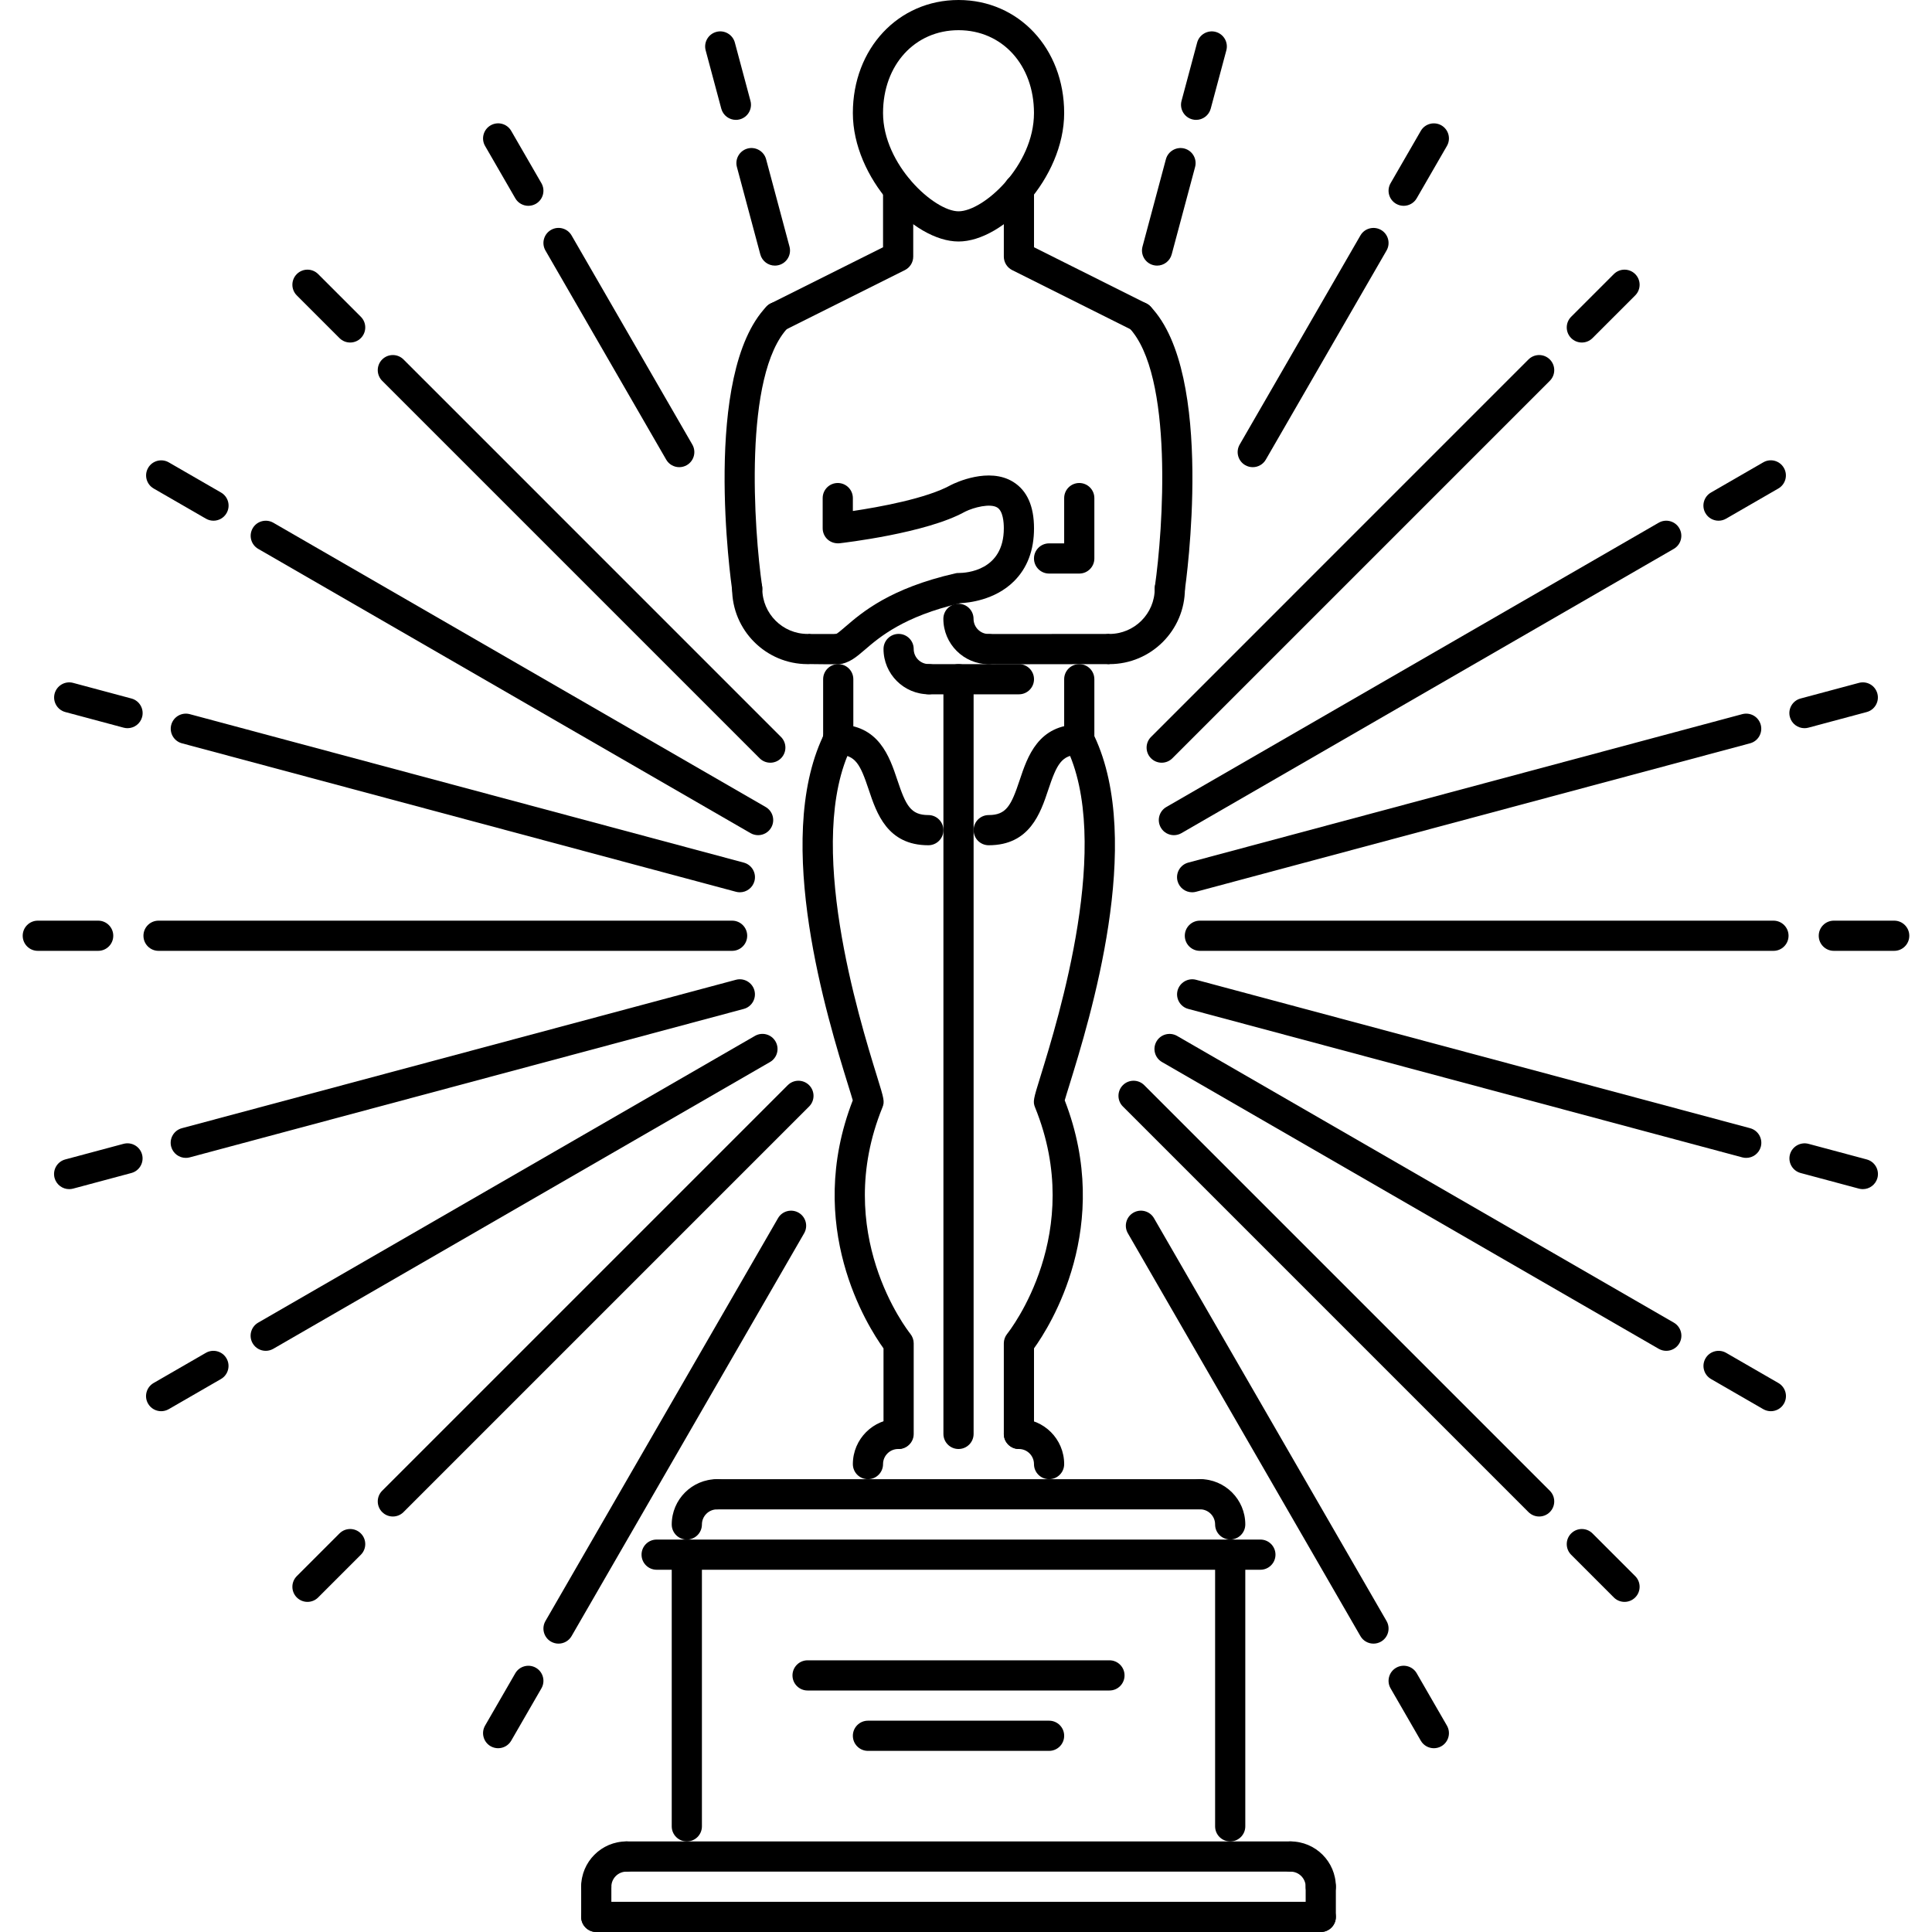 <?xml version="1.0" encoding="UTF-8"?> <!-- Generator: Adobe Illustrator 19.0.0, SVG Export Plug-In . SVG Version: 6.00 Build 0) --> <svg xmlns="http://www.w3.org/2000/svg" xmlns:xlink="http://www.w3.org/1999/xlink" id="Capa_1" x="0px" y="0px" viewBox="0 0 512 512" style="enable-background:new 0 0 512 512;" xml:space="preserve"> <g> <g> <path d="M254.023,0c-15.968,0-28.007,12.879-28.008,29.953c0,17.215,16.039,34.047,28.008,34.047 c11.961,0,27.993-16.832,27.992-34.047C282.015,12.879,269.984,0,254.023,0z M254.023,56c-6.414,0-20.008-12.324-20.008-26.047 C234.015,17.234,242.429,8,254.023,8c11.586,0,19.993,9.234,19.992,21.953C274.015,43.941,260.609,56,254.023,56z"></path> </g> </g> <g> <g> <path d="M268.486,127.696c-6.414-3.965-15.274,0.226-16.422,0.812c-6.469,3.621-19.274,5.906-26.047,6.914V132 c0-2.211-1.789-4-4-4s-4,1.789-4,4v8c0,1.14,0.484,2.222,1.336,2.984c0.843,0.754,1.984,1.082,3.109,0.992 c0.937-0.11,23.094-2.661,33.328-8.395c2.32-1.133,6.625-2.242,8.5-1.078c1.507,0.941,1.734,3.848,1.734,5.496 c0,11.258-9.976,11.848-11.953,11.852c-0.344-0.027-0.625,0.032-0.93,0.102c-17.273,3.942-24.687,10.325-29.117,14.137 c-0.883,0.758-1.968,1.692-2.445,1.934c-2.102,0.23-3.672,2.066-3.555,4.199c0.117,2.129,1.883,3.777,3.992,3.777 c0.07,0,0.148-0.004,0.22-0.008c2.711-0.149,4.703-1.86,7-3.84c3.844-3.3,10.243-8.804,25.305-12.312 c2.015-0.086,9.07-0.742,14.148-5.777c3.539-3.503,5.336-8.234,5.336-14.062C274.025,134.106,272.166,129.969,268.486,127.696z"></path> </g> </g> <g> <g> <path d="M286.016,128c-2.211,0-4,1.789-4,4v12h-4c-2.211,0-4,1.789-4,4s1.789,4,4,4h8c2.211,0,4-1.789,4-4v-16 C290.016,129.789,288.227,128,286.016,128z"></path> </g> </g> <g> <g> <path d="M254.016,176c-2.211,0-4,1.789-4,4v200c0,2.211,1.789,4,4,4c2.211,0,4-1.789,4-4V180 C258.016,177.789,256.227,176,254.016,176z"></path> </g> </g> <g> <g> <path d="M283.374,287.625c5.477-17.703,19.93-64.418,6.641-92.547V180c0-2.211-1.789-4-4-4s-4,1.789-4,4v16 c0,0.621,0.149,1.234,0.422,1.789c12.578,25.153-1.937,72.055-6.703,87.477c-1.867,6.031-2.063,6.664-1.422,8.234 c13.477,33.188-6.555,58.922-7.414,60c-0.563,0.711-0.875,1.594-0.875,2.5v24c0,2.211,1.789,4,4,4s4-1.789,3.999-4v-22.671 c4.219-5.852,21.094-32.344,8.141-65.727C282.405,290.734,282.827,289.383,283.374,287.625z"></path> </g> </g> <g> <g> <path d="M241.266,353.5c-0.86-1.078-20.899-26.812-7.422-60c0.64-1.57,0.445-2.203-1.422-8.234 c-4.765-15.422-19.281-62.325-6.703-87.477c0.274-0.555,0.422-1.168,0.422-1.789v-16c0-2.211-1.789-4-4-4s-4,1.789-4,4v15.078 c-13.289,28.129,1.164,74.844,6.641,92.547c0.547,1.758,0.969,3.11,1.211,3.977c-12.954,33.382,3.929,59.875,8.148,65.734V380 c0,2.211,1.789,4,4,4s4-1.789,4-4v-24C242.141,355.094,241.828,354.211,241.266,353.5z"></path> </g> </g> <g> <g> <path d="M270.024,376c-2.211,0-4,1.789-4,4s1.789,4,4,4c2.203,0,3.992,1.797,3.992,4c0,2.211,1.789,4,4,4s4-1.789,4-4 C282.016,381.383,276.633,376,270.024,376z"></path> </g> </g> <g> <g> <path d="M238.016,376c-6.617,0-12,5.383-12,12c0,2.211,1.789,4,4,4s4-1.789,4-4c0-2.203,1.797-4,4-4c2.211,0,4-1.789,4-4 S240.227,376,238.016,376z"></path> </g> </g> <g> <g> <path d="M270.023,176H246.14c-2.211,0-4,1.789-4,4s1.789,4,4,4h23.883c2.211,0,4-1.789,4-4S272.234,176,270.023,176z"></path> </g> </g> <g> <g> <path d="M246.141,175.992c-2.203,0-4-1.793-4-4c0-2.211-1.789-4-4-4s-4,1.789-4,4c0,6.617,5.383,12,12,12c2.211,0,4-1.789,4-4 S248.352,175.992,246.141,175.992z"></path> </g> </g> <g> <g> <path d="M262.016,168.023c-2.211,0-4.016-1.804-4.016-4.023c0-2.211-1.789-4-4-4c-2.211,0-4,1.789-4,4 c0,6.628,5.391,12.023,12.016,12.023c2.211,0,4-1.789,4-4S264.227,168.023,262.016,168.023z"></path> </g> </g> <g> <g> <path d="M303.805,80.422l-29.781-14.895V50.164c0-2.211-1.789-4-4-4s-4,1.789-4,4V68c0,1.516,0.859,2.898,2.211,3.578l31.992,16 c0.578,0.285,1.187,0.422,1.789,0.422c1.461,0,2.875-0.809,3.578-2.211C306.578,83.813,305.782,81.41,303.805,80.422z"></path> </g> </g> <g> <g> <path d="M294.008,168c0,0-23.992,0.035-31.984,0.023h-0.008c-2.203,0-3.992,1.785-4,3.988c-0.008,2.211,1.781,4.004,3.992,4.012 c1.601,0.004,3.844,0.008,6.406,0.008c10.242,0,25.609-0.031,25.61-0.031L294.008,168z"></path> </g> </g> <g> <g> <path d="M310.016,152c-2.211,0-4,1.789-4,4c0,6.617-5.383,12-12,12c-2.211,0-4,1.789-4,4s1.789,4,4,4c11.031,0,20-8.973,20-20 C314.016,153.789,312.227,152,310.016,152z"></path> </g> </g> <g> <g> <path d="M304.897,81.231c-1.523-1.601-4.054-1.644-5.656-0.117c-1.593,1.531-1.64,4.062-0.109,5.656 c12,12.508,9.07,53.801,6.922,68.66c-0.312,2.183,1.203,4.215,3.391,4.527c0.195,0.031,0.383,0.043,0.578,0.043 c1.954,0,3.665-1.434,3.952-3.425C314.311,154.235,322.053,99.106,304.897,81.231z"></path> </g> </g> <g> <g> <path d="M238.016,46.164c-2.211,0-4,1.789-4,4v15.363l-29.789,14.895c-1.977,0.988-2.773,3.39-1.789,5.367 c0.703,1.402,2.117,2.211,3.578,2.211c0.601,0,1.211-0.137,1.789-0.422l32-16c1.352-0.68,2.211-2.062,2.211-3.578V50.164 C242.016,47.953,240.227,46.164,238.016,46.164z"></path> </g> </g> <g> <g> <path d="M222.015,168.024h-0.008c-6.188,0.011-7.484-0.004-7.75-0.016L214.015,172l-2.828,2.832 c1.063,1.058,1.204,1.199,7.516,1.199c0.953,0,2.055-0.004,3.32-0.007c2.211-0.008,4-1.801,3.992-4.012 C226.007,169.805,224.218,168.024,222.015,168.024z"></path> </g> </g> <g> <g> <path d="M214.016,168c-6.617,0-12-5.383-12-12c0-2.211-1.789-4-4-4s-4,1.789-4,4c0,11.027,8.969,20,20,20c2.211,0,4-1.789,4-4 S216.227,168,214.016,168z"></path> </g> </g> <g> <g> <path d="M208.789,81.113c-1.594-1.516-4.125-1.481-5.656,0.117c-17.156,17.875-9.414,73.004-9.078,75.344 c0.289,1.992,2,3.426,3.953,3.426c0.195,0,0.383-0.012,0.577-0.044c2.188-0.312,3.703-2.343,3.391-4.531 c-2.148-14.851-5.094-56.136,6.922-68.656C210.43,85.175,210.383,82.644,208.789,81.113z"></path> </g> </g> <g> <g> <path d="M286.016,192c-10.875,0-13.719,8.515-15.789,14.73c-2.242,6.727-3.531,9.27-8.211,9.27c-2.211,0-4,1.789-4,4s1.789,4,4,4 c10.882,0,13.726-8.516,15.797-14.738c2.242-6.723,3.531-9.262,8.203-9.262c2.211,0,4-1.789,4-4S288.227,192,286.016,192z"></path> </g> </g> <g> <g> <path d="M246.016,216c-4.68,0-5.961-2.539-8.203-9.266c-2.078-6.218-4.914-14.734-15.797-14.734c-2.211,0-4,1.789-4,4s1.789,4,4,4 c4.68,0,5.961,2.539,8.203,9.266c2.078,6.218,4.914,14.734,15.797,14.734c2.211,0,4-1.789,4-4S248.227,216,246.016,216z"></path> </g> </g> <g> <g> <path d="M190.016,392c-6.617,0-12,5.383-12,12c0,2.211,1.789,4,4,4s4-1.789,4-4c0-2.203,1.797-4,4-4c2.211,0,4-1.789,4-4 S192.227,392,190.016,392z"></path> </g> </g> <g> <g> <path d="M318.016,391.984c-2.211,0-4,1.789-4,4s1.789,4,4,4c2.203,0,4,1.797,4,4c0,2.211,1.789,4,4,4s4-1.789,4-4 C330.016,397.367,324.633,391.984,318.016,391.984z"></path> </g> </g> <g> <g> <path d="M318.016,392h-128c-2.211,0-4,1.789-4,4s1.789,4,4,4h128c2.211,0,4-1.789,4-4S320.227,392,318.016,392z"></path> </g> </g> <g> <g> <path d="M334.016,408h-160c-2.211,0-4,1.789-4,4s1.789,4,4,4h160c2.211,0,4-1.789,4-4S336.227,408,334.016,408z"></path> </g> </g> <g> <g> <path d="M182.016,408c-2.211,0-4,1.789-4,4v72c0,2.211,1.789,4,4,4s4-1.789,4-4v-72C186.016,409.789,184.227,408,182.016,408z"></path> </g> </g> <g> <g> <path d="M326.016,408c-2.211,0-4,1.789-4,4v72c0,2.211,1.789,4,4,4s4-1.789,4-4v-72C330.016,409.789,328.227,408,326.016,408z"></path> </g> </g> <g> <g> <path d="M158.016,496c-2.211,0-4,1.789-4,4v8c0,2.211,1.789,4,4,4s4-1.789,4-4v-8C162.016,497.789,160.227,496,158.016,496z"></path> </g> </g> <g> <g> <path d="M342.016,488h-176c-2.211,0-4,1.789-4,4s1.789,4,4,4h176c2.211,0,4-1.789,4-4S344.227,488,342.016,488z"></path> </g> </g> <g> <g> <path d="M166.016,488c-6.617,0-12,5.383-12,12c0,2.211,1.789,4,4,4s4-1.789,4-4c0-2.203,1.797-4,4-4c2.211,0,4-1.789,4-4 S168.227,488,166.016,488z"></path> </g> </g> <g> <g> <path d="M350.016,504h-192c-2.211,0-4,1.789-4,4s1.789,4,4,4h192c2.211,0,4-1.789,4-4S352.227,504,350.016,504z"></path> </g> </g> <g> <g> <path d="M350.016,496c-2.211,0-4,1.789-4,4v8c0,2.211,1.789,4,4,4s4-1.789,4-4v-8C354.016,497.789,352.227,496,350.016,496z"></path> </g> </g> <g> <g> <path d="M342.016,488c-2.211,0-4,1.789-4,4s1.789,4,4,4c2.203,0,4,1.797,4,4c0,2.211,1.789,4,4,4s4-1.789,4-4 C354.016,493.383,348.633,488,342.016,488z"></path> </g> </g> <g> <g> <path d="M294.016,440h-80c-2.211,0-4,1.789-4,4s1.789,4,4,4h80c2.211,0,4-1.789,4-4S296.227,440,294.016,440z"></path> </g> </g> <g> <g> <path d="M278.016,456h-48c-2.211,0-4,1.789-4,4s1.789,4,4,4h48c2.211,0,4-1.789,4-4S280.227,456,278.016,456z"></path> </g> </g> <g> <g> <g> <path d="M198.883,26.735l-4.141-15.457c-0.578-2.137-2.781-3.398-4.898-2.828c-2.141,0.57-3.406,2.765-2.836,4.898l4.141,15.457 c0.484,1.789,2.101,2.965,3.867,2.965c0.343,0,0.687-0.043,1.031-0.137C198.188,31.063,199.453,28.868,198.883,26.735z"></path> <path d="M209.226,65.356l-6.203-23.168c-0.578-2.129-2.789-3.387-4.898-2.828c-2.141,0.57-3.406,2.765-2.836,4.898l6.203,23.168 c0.484,1.785,2.101,2.965,3.867,2.965c0.336,0,0.688-0.043,1.031-0.137C208.531,69.684,209.796,67.489,209.226,65.356z"></path> </g> </g> </g> <g> <g> <g> <path d="M183.469,117.805l-31.992-55.406c-1.102-1.922-3.555-2.563-5.461-1.465c-1.914,1.106-2.57,3.551-1.461,5.465 l31.992,55.406c0.734,1.285,2.086,2,3.461,2c0.68,0,1.367-0.172,2-0.535C183.922,122.164,184.578,119.719,183.469,117.805z"></path> <path d="M135.477,34.688c-1.102-1.922-3.555-2.567-5.461-1.465c-1.914,1.106-2.57,3.551-1.461,5.465l8,13.855 c0.734,1.285,2.086,2,3.461,2c0.679,0,1.367-0.172,2-0.535c1.914-1.106,2.57-3.551,1.461-5.465L135.477,34.688z"></path> </g> </g> </g> <g> <g> <g> <path d="M84.312,72.633c-1.562-1.562-4.094-1.562-5.656,0s-1.562,4.094,0,5.656l11.313,11.312 c0.781,0.781,1.805,1.172,2.828,1.172s2.047-0.39,2.827-1.172c1.562-1.562,1.562-4.094,0-5.656L84.312,72.633z"></path> <path d="M206.968,195.297L106.937,95.262c-1.562-1.562-4.094-1.562-5.656,0c-1.562,1.562-1.562,4.094,0,5.656l100.032,100.035 c0.781,0.781,1.805,1.172,2.828,1.172c1.023,0,2.047-0.391,2.827-1.172C208.53,199.391,208.53,196.859,206.968,195.297z"></path> </g> </g> </g> <g> <g> <g> <path d="M58.578,130.527l-13.859-8c-1.899-1.09-4.359-0.445-5.461,1.465c-1.109,1.914-0.453,4.36,1.461,5.465l13.859,8 c0.633,0.363,1.32,0.535,2,0.535c1.375,0,2.727-0.719,3.461-2C61.148,134.078,60.492,131.632,58.578,130.527z"></path> <path d="M202.907,213.863L72.43,138.527c-1.906-1.086-4.359-0.453-5.461,1.465c-1.109,1.914-0.453,4.36,1.461,5.465 l130.476,75.336c0.633,0.363,1.32,0.535,2,0.535c1.375,0,2.727-0.715,3.462-2C205.477,217.414,204.821,214.968,202.907,213.863z"></path> </g> </g> </g> <g> <g> <g> <path d="M34.836,185.114l-15.453-4.141c-2.133-0.574-4.32,0.691-4.906,2.828c-0.57,2.132,0.695,4.328,2.828,4.898l15.453,4.141 c0.351,0.094,0.695,0.137,1.039,0.137c1.765,0,3.383-1.176,3.867-2.965C38.234,187.88,36.969,185.684,34.836,185.114z"></path> <path d="M197.109,228.602l-146.82-39.344c-2.14-0.567-4.328,0.695-4.906,2.828c-0.57,2.132,0.695,4.328,2.828,4.898 l146.82,39.344c0.351,0.094,0.695,0.137,1.039,0.137c1.766,0,3.383-1.176,3.867-2.965 C200.507,231.368,199.242,229.172,197.109,228.602z"></path> </g> </g> </g> <g> <g> <g> <path d="M26.016,243.984h-16c-2.211,0-4,1.789-4,4s1.789,4,4,4h16c2.211,0,4-1.789,4-4S28.227,243.984,26.016,243.984z"></path> <path d="M194.016,243.984h-152c-2.211,0-4,1.789-4,4s1.789,4,4,4h152c2.211,0,4-1.789,4-4S196.227,243.984,194.016,243.984z"></path> </g> </g> </g> <g> <g> <g> <path d="M32.742,303.125l-15.453,4.141c-2.133,0.578-3.398,2.765-2.828,4.906c0.484,1.781,2.101,2.961,3.867,2.961 c0.344,0,0.688-0.039,1.039-0.133l15.453-4.141c2.133-0.578,3.398-2.765,2.828-4.906 C37.07,303.828,34.906,302.563,32.742,303.125z"></path> <path d="M199.929,262.481c-0.578-2.133-2.789-3.394-4.898-2.828L48.203,298.985c-2.141,0.578-3.406,2.765-2.836,4.906 c0.484,1.781,2.101,2.961,3.867,2.961c0.344,0,0.688-0.04,1.032-0.133l146.827-39.343 C199.234,266.813,200.499,264.61,199.929,262.481z"></path> </g> </g> </g> <g> <g> <g> <path d="M54.562,358.515l-13.859,8c-1.914,1.11-2.57,3.555-1.461,5.469c0.734,1.281,2.086,2,3.461,2c0.68,0,1.367-0.172,2-0.531 l13.859-8c1.914-1.11,2.57-3.555,1.461-5.469C58.929,358.077,56.476,357.413,54.562,358.515z"></path> <path d="M205.516,275.992c-1.102-1.922-3.555-2.57-5.461-1.461L68.414,350.515c-1.914,1.11-2.57,3.555-1.461,5.469 c0.734,1.281,2.086,2,3.461,2c0.68,0,1.367-0.172,2-0.531l131.641-76C205.969,280.351,206.625,277.906,205.516,275.992z"></path> </g> </g> </g> <g> <g> <g> <path d="M89.968,406.376l-11.312,11.312c-1.562,1.562-1.562,4.094,0,5.656c0.781,0.781,1.805,1.172,2.828,1.172 c1.024,0,2.047-0.391,2.828-1.172l11.312-11.312c1.562-1.562,1.562-4.094,0-5.656C94.062,404.814,91.53,404.814,89.968,406.376z"></path> <path d="M214.421,287.579c-1.562-1.562-4.094-1.562-5.656,0L101.281,395.063c-1.562,1.562-1.562,4.094,0,5.656 c0.781,0.781,1.805,1.172,2.828,1.172c1.024,0,2.047-0.391,2.829-1.172l107.483-107.484 C215.983,291.673,215.983,289.141,214.421,287.579z"></path> </g> </g> </g> <g> <g> <g> <path d="M142.016,441.977c-1.906-1.094-4.359-0.445-5.461,1.461l-8,13.859c-1.109,1.914-0.453,4.36,1.461,5.469 c0.633,0.359,1.32,0.531,2,0.531c1.375,0,2.726-0.719,3.461-2l8-13.859C144.586,445.532,143.93,443.079,142.016,441.977z"></path> <path d="M211.641,321.375c-1.906-1.094-4.367-0.453-5.461,1.461l-61.625,106.742c-1.109,1.922-0.453,4.36,1.461,5.469 c0.633,0.359,1.32,0.531,2,0.531c1.375,0,2.726-0.719,3.461-2l61.625-106.742C214.211,324.922,213.555,322.477,211.641,321.375z"></path> </g> </g> </g> <g> <g> <g> <path d="M322.156,8.45c-2.093-0.563-4.32,0.695-4.898,2.828l-4.141,15.457c-0.57,2.132,0.695,4.328,2.836,4.898 c0.343,0.094,0.687,0.137,1.031,0.137c1.766,0,3.383-1.18,3.867-2.965l4.141-15.457C325.562,11.216,324.297,9.02,322.156,8.45z"></path> <path d="M313.875,39.36c-2.101-0.555-4.32,0.699-4.898,2.828l-6.203,23.168c-0.57,2.132,0.695,4.328,2.836,4.898 c0.343,0.094,0.687,0.137,1.031,0.137c1.765,0,3.382-1.18,3.867-2.965l6.203-23.168C317.281,42.126,316.016,39.93,313.875,39.36z "></path> </g> </g> </g> <g> <g> <g> <path d="M365.984,60.934c-1.906-1.086-4.359-0.453-5.461,1.465l-31.992,55.406c-1.109,1.914-0.453,4.36,1.461,5.465 c0.633,0.363,1.32,0.535,2,0.535c1.375,0,2.727-0.715,3.461-2l31.992-55.406C368.554,64.485,367.898,62.039,365.984,60.934z"></path> <path d="M381.984,33.223c-1.906-1.09-4.359-0.449-5.461,1.465l-8,13.855c-1.109,1.914-0.453,4.36,1.461,5.465 c0.633,0.363,1.32,0.535,2,0.535c1.375,0,2.727-0.715,3.461-2l8-13.855C384.554,36.774,383.898,34.328,381.984,33.223z"></path> </g> </g> </g> <g> <g> <g> <path d="M433.343,72.633c-1.562-1.562-4.094-1.562-5.656,0l-11.312,11.312c-1.562,1.562-1.562,4.094,0,5.656 c0.781,0.781,1.805,1.172,2.828,1.172c1.024,0,2.047-0.39,2.828-1.172l11.312-11.312 C434.905,76.727,434.905,74.195,433.343,72.633z"></path> <path d="M405.062,95.262L305.031,195.297c-1.562,1.562-1.562,4.094,0,5.656c0.781,0.781,1.805,1.172,2.828,1.172 c1.024,0,2.047-0.391,2.829-1.172l100.03-100.035c1.562-1.562,1.562-4.094,0-5.656C409.156,93.7,406.624,93.7,405.062,95.262z"></path> </g> </g> </g> <g> <g> <g> <path d="M439.571,138.527l-130.477,75.336c-1.914,1.106-2.57,3.551-1.461,5.465c0.734,1.285,2.086,2,3.461,2 c0.679,0,1.367-0.172,2-0.535l130.477-75.336c1.914-1.106,2.57-3.551,1.461-5.465C443.93,138.07,441.477,137.429,439.571,138.527 z"></path> <path d="M472.742,123.992c-1.102-1.918-3.547-2.578-5.461-1.465l-13.859,8c-1.914,1.106-2.57,3.551-1.461,5.465 c0.734,1.281,2.086,2,3.461,2c0.68,0,1.367-0.172,2-0.535l13.859-8C473.195,128.351,473.851,125.906,472.742,123.992z"></path> </g> </g> </g> <g> <g> <g> <path d="M461.711,189.258l-146.82,39.344c-2.133,0.57-3.398,2.765-2.828,4.898c0.484,1.789,2.101,2.965,3.867,2.965 c0.343,0,0.687-0.043,1.039-0.137l146.82-39.344c2.133-0.57,3.398-2.765,2.828-4.898 C466.039,189.949,463.883,188.688,461.711,189.258z"></path> <path d="M497.523,183.801c-0.578-2.137-2.742-3.41-4.906-2.828l-15.453,4.141c-2.133,0.57-3.398,2.765-2.828,4.898 c0.484,1.789,2.101,2.965,3.867,2.965c0.344,0,0.688-0.043,1.039-0.137l15.453-4.141 C496.828,188.129,498.093,185.934,497.523,183.801z"></path> </g> </g> </g> <g> <g> <g> <path d="M501.984,243.984h-16c-2.211,0-4,1.789-4,4s1.789,4,4,4h16c2.211,0,4-1.789,4-4S504.195,243.984,501.984,243.984z"></path> <path d="M469.984,243.984h-152c-2.211,0-4,1.789-4,4s1.789,4,4,4h152c2.211,0,4-1.789,4-4S472.195,243.984,469.984,243.984z"></path> </g> </g> </g> <g> <g> <g> <path d="M463.797,298.984l-146.828-39.332c-2.101-0.559-4.312,0.699-4.898,2.828c-0.57,2.129,0.695,4.333,2.836,4.895 l146.828,39.344c0.343,0.094,0.687,0.133,1.031,0.133c1.765,0,3.382-1.18,3.867-2.962 C467.203,301.75,465.938,299.562,463.797,298.984z"></path> <path d="M494.711,307.266l-15.453-4.141c-2.14-0.547-4.32,0.703-4.906,2.828c-0.57,2.14,0.695,4.328,2.828,4.906L492.633,315 c0.351,0.094,0.695,0.133,1.039,0.133c1.766,0,3.383-1.18,3.867-2.961C498.109,310.032,496.844,307.844,494.711,307.266z"></path> </g> </g> </g> <g> <g> <g> <path d="M443.586,350.515l-131.641-75.984c-1.914-1.094-4.367-0.453-5.461,1.461c-1.109,1.914-0.453,4.359,1.461,5.461 l131.641,76c0.633,0.359,1.32,0.531,2,0.531c1.375,0,2.726-0.718,3.461-2C446.156,354.07,445.5,351.624,443.586,350.515z"></path> <path d="M471.297,366.515l-13.859-8c-1.914-1.093-4.359-0.437-5.461,1.469c-1.109,1.914-0.453,4.36,1.461,5.469l13.859,8 c0.633,0.359,1.32,0.531,2,0.531c1.375,0,2.726-0.718,3.461-2C473.867,370.07,473.211,367.624,471.297,366.515z"></path> </g> </g> </g> <g> <g> <g> <path d="M303.234,287.578c-1.562-1.562-4.094-1.562-5.656,0s-1.562,4.094,0,5.656l107.485,107.485 c0.781,0.781,1.805,1.172,2.828,1.172s2.047-0.391,2.827-1.173c1.562-1.562,1.562-4.094,0-5.656L303.234,287.578z"></path> <path d="M433.344,417.688l-11.312-11.312c-1.562-1.562-4.094-1.562-5.656,0s-1.562,4.094,0,5.656l11.312,11.312 c0.781,0.781,1.805,1.172,2.828,1.172s2.046-0.391,2.828-1.172C434.906,421.782,434.906,419.25,433.344,417.688z"></path> </g> </g> </g> <g> <g> <g> <path d="M305.82,322.836c-1.102-1.914-3.555-2.563-5.461-1.461c-1.914,1.102-2.57,3.547-1.461,5.461l61.625,106.742 c0.734,1.289,2.086,2,3.461,2c0.68,0,1.368-0.172,2-0.531c1.914-1.11,2.57-3.547,1.461-5.469L305.82,322.836z"></path> <path d="M383.445,457.297l-8-13.859c-1.102-1.922-3.563-2.563-5.461-1.461c-1.914,1.102-2.57,3.555-1.461,5.461l8,13.859 c0.734,1.281,2.086,2,3.461,2c0.68,0,1.368-0.172,2-0.531C383.898,461.656,384.554,459.211,383.445,457.297z"></path> </g> </g> </g> <g> </g> <g> </g> <g> </g> <g> </g> <g> </g> <g> </g> <g> </g> <g> </g> <g> </g> <g> </g> <g> </g> <g> </g> <g> </g> <g> </g> <g> </g> </svg> 